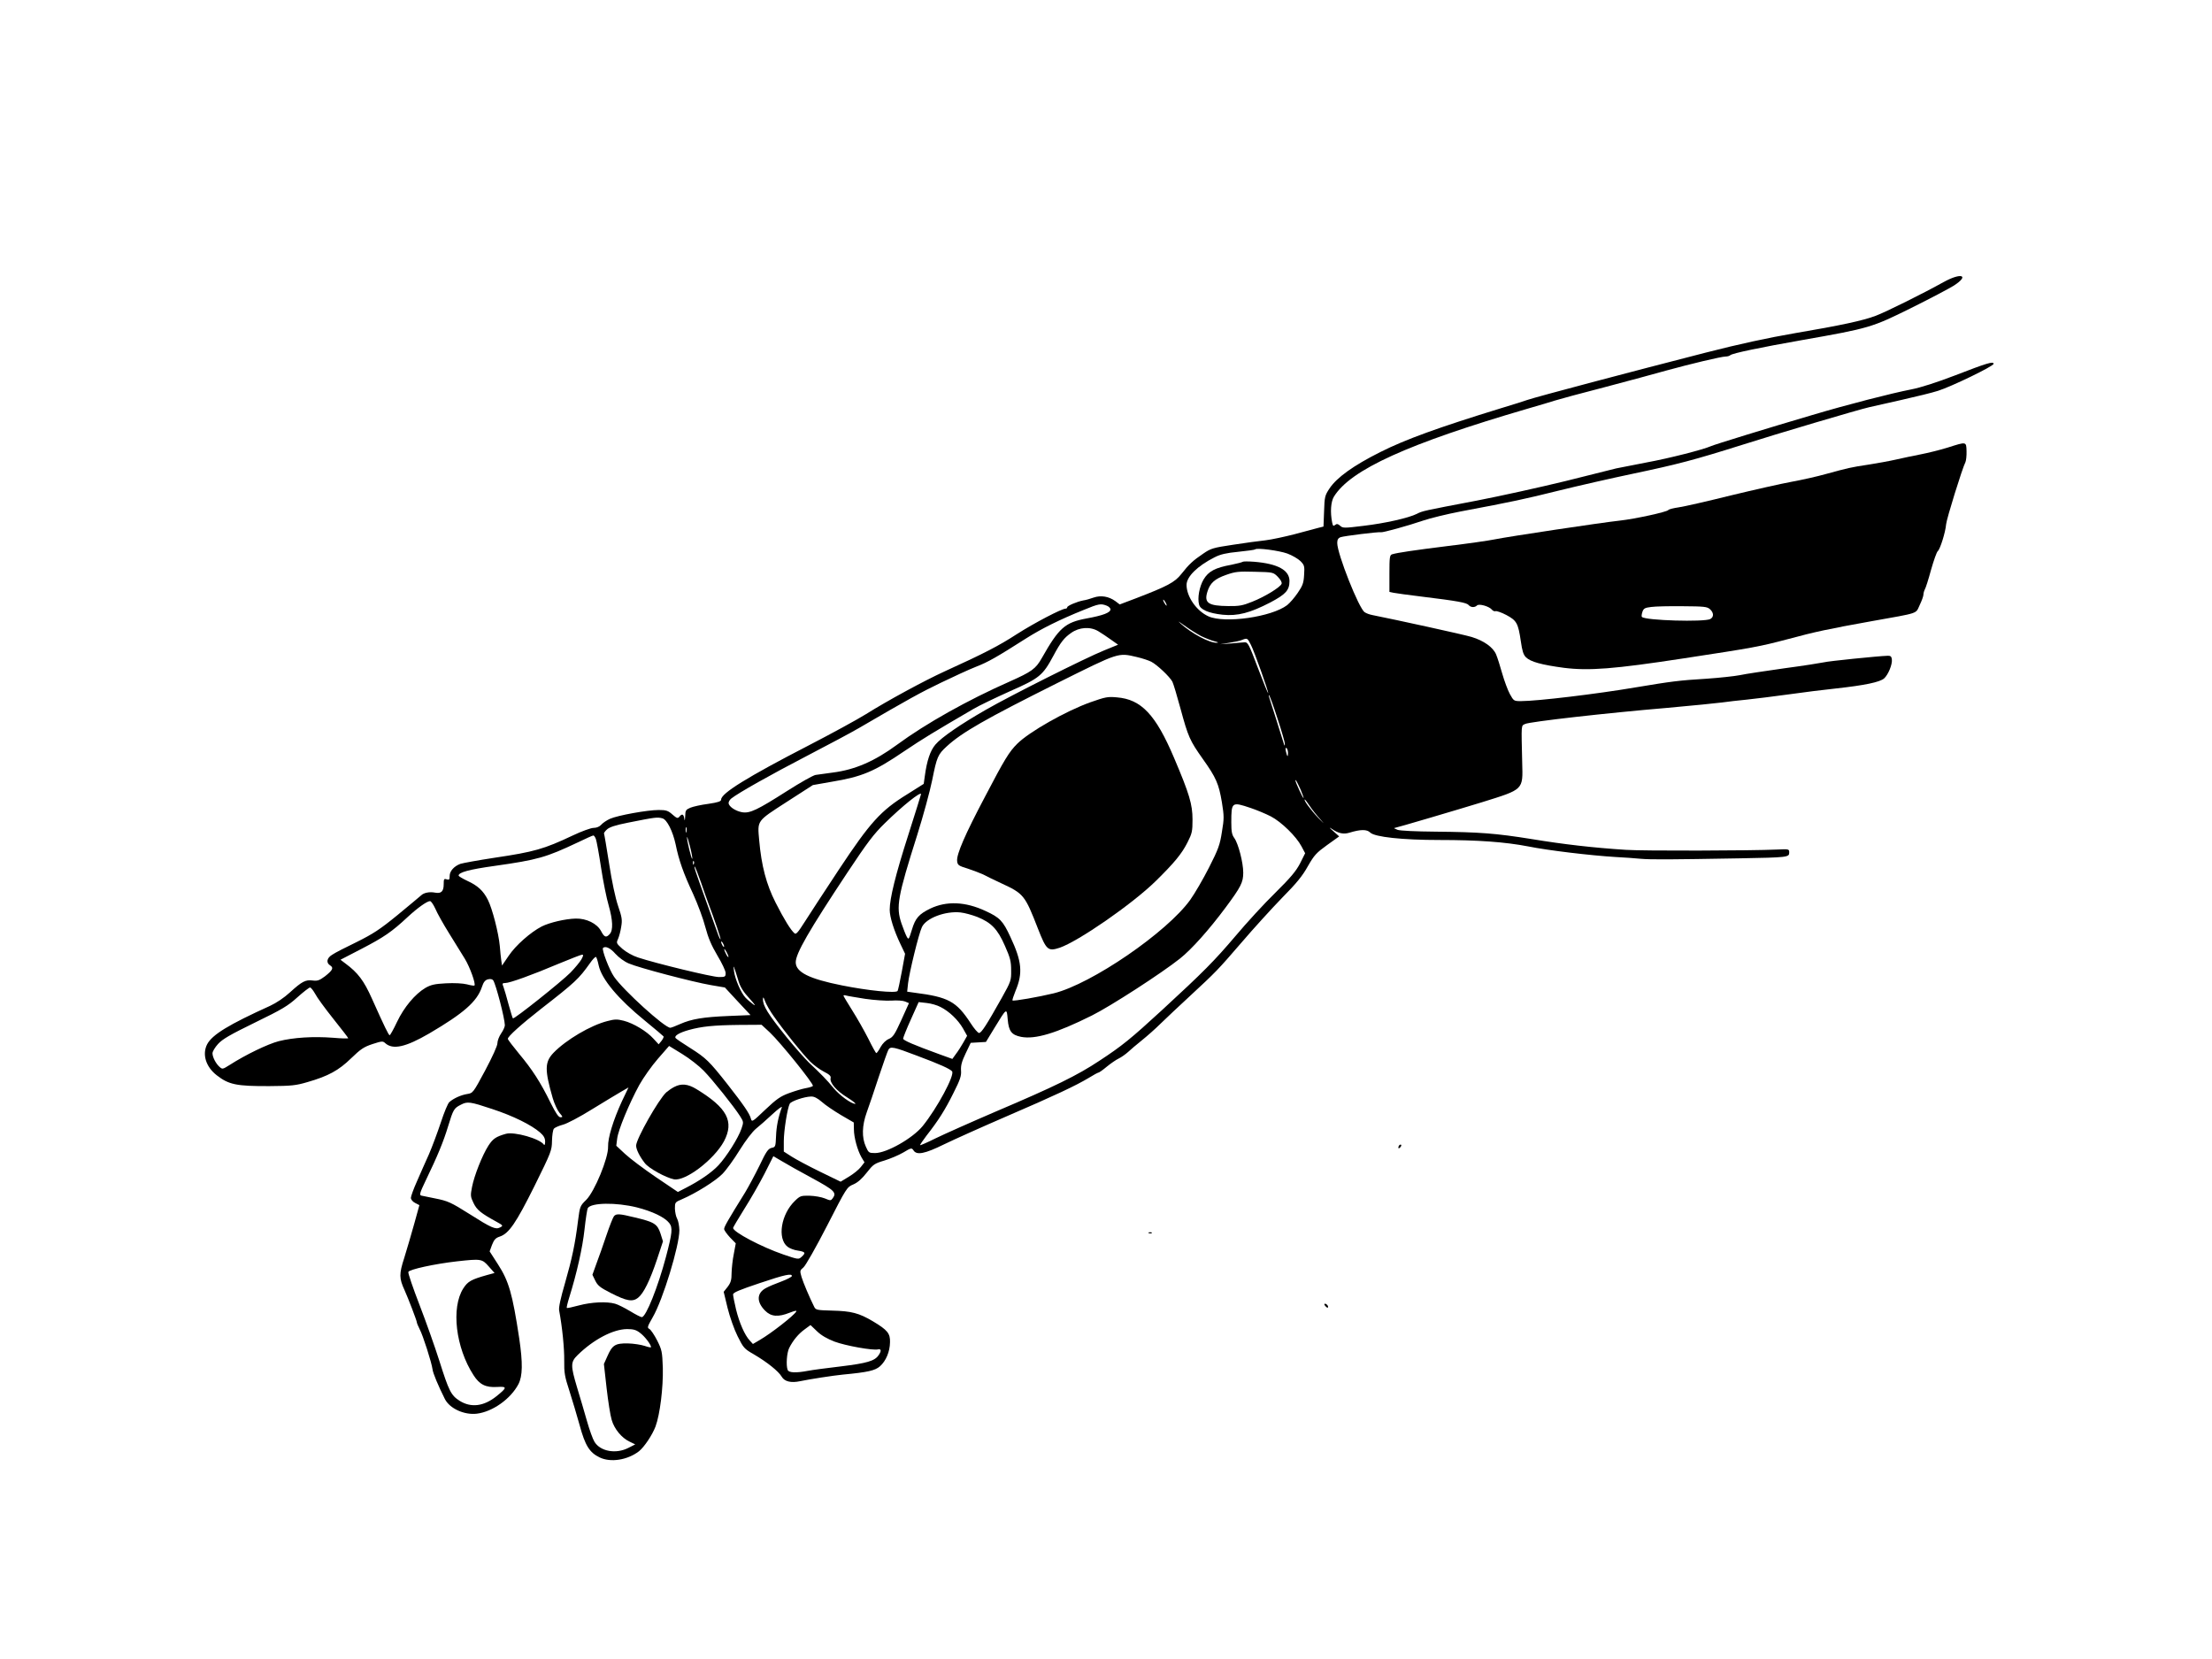 <?xml version="1.0" encoding="UTF-8" standalone="yes"?>
<svg version="1.0" xmlns="http://www.w3.org/2000/svg" width="1482" height="1111.333" viewBox="0 0 1482 1112" preserveAspectRatio="xMidYMid meet">
  <g transform="translate(0,1112) scale(0.1,-0.1)" fill="#000000" stroke="none">
    <path d="M13025 9229 c-132 -74 -390 -202 -455 -226 -88 -33 -232 -64 -544
-117 -179 -31 -366 -71 -596 -130 -503 -129 -1127 -294 -1195 -317 -16 -6 -95
-31 -175 -55 -423 -130 -643 -210 -810 -294 -180 -90 -293 -171 -342 -245 -31
-47 -33 -56 -36 -152 l-4 -103 -36 -9 c-21 -5 -91 -24 -157 -42 -66 -17 -154
-36 -195 -41 -41 -4 -140 -18 -219 -30 -133 -20 -148 -24 -200 -60 -68 -46
-94 -70 -146 -136 -44 -56 -94 -82 -302 -162 l-111 -42 -29 22 c-44 32 -97 41
-146 24 -22 -8 -53 -17 -69 -19 -42 -8 -108 -36 -108 -46 0 -5 -5 -9 -10 -9
-27 0 -210 -96 -326 -170 -122 -79 -218 -129 -484 -250 -138 -63 -385 -197
-530 -288 -58 -36 -230 -130 -383 -209 -411 -212 -587 -321 -587 -363 0 -12
-19 -19 -87 -29 -47 -6 -101 -18 -120 -26 -30 -13 -33 -18 -34 -57 -2 -30 -3
-35 -6 -15 -5 30 -15 34 -33 12 -11 -13 -17 -11 -47 15 -29 26 -42 30 -92 30
-75 0 -274 -36 -326 -59 -22 -10 -49 -28 -59 -40 -12 -13 -31 -21 -51 -21 -18
0 -81 -23 -140 -51 -192 -91 -260 -110 -523 -149 -112 -17 -215 -36 -230 -41
-43 -16 -72 -49 -72 -81 0 -25 -3 -28 -20 -23 -18 6 -20 2 -20 -33 0 -48 -17
-64 -58 -56 -36 7 -75 0 -94 -19 -7 -7 -78 -65 -156 -130 -121 -99 -165 -127
-275 -182 -73 -35 -147 -73 -164 -85 -37 -22 -43 -54 -14 -72 25 -16 17 -32
-35 -73 -38 -28 -50 -32 -83 -28 -47 6 -71 -6 -152 -80 -38 -35 -90 -70 -133
-90 -276 -125 -388 -193 -422 -258 -34 -67 -9 -150 64 -207 81 -63 131 -74
354 -73 148 1 177 4 255 27 139 40 209 78 293 160 63 61 85 76 143 95 62 20
69 21 85 6 51 -46 137 -27 295 65 230 135 320 213 353 311 11 34 22 47 41 52
17 4 29 1 35 -7 19 -30 77 -254 78 -301 0 -10 -11 -35 -25 -55 -14 -20 -25
-50 -25 -66 0 -17 -33 -90 -82 -182 -81 -151 -82 -152 -121 -158 -42 -7 -91
-29 -119 -54 -10 -8 -35 -69 -57 -136 -22 -66 -58 -163 -80 -214 -23 -50 -59
-133 -81 -183 -22 -49 -40 -99 -40 -109 0 -11 12 -26 28 -34 l29 -15 -34 -123
c-19 -68 -49 -171 -67 -229 -36 -111 -35 -138 2 -219 23 -51 82 -204 82 -215
0 -5 9 -26 19 -46 22 -41 80 -223 86 -268 3 -27 38 -110 83 -200 32 -63 129
-108 214 -98 106 13 227 99 279 198 28 54 30 141 5 309 -45 296 -69 381 -142
494 l-56 87 16 44 c14 35 24 46 51 55 62 20 110 91 234 340 112 227 116 237
117 302 1 37 6 74 13 82 6 7 33 19 59 26 26 6 114 52 197 104 83 51 171 104
197 119 l47 27 -44 -92 c-58 -126 -95 -246 -93 -305 3 -75 -91 -302 -147 -357
-41 -40 -42 -44 -54 -136 -20 -161 -41 -258 -87 -419 -30 -103 -44 -166 -40
-186 21 -112 35 -254 34 -335 -1 -84 3 -107 35 -205 19 -60 50 -163 68 -228
37 -137 66 -184 134 -217 74 -36 187 -18 264 41 35 28 89 108 111 166 30 81
52 260 49 393 -4 109 -6 120 -38 184 -19 37 -42 71 -52 77 -16 8 -14 15 22 78
69 118 179 481 179 584 -1 29 -7 63 -15 77 -8 14 -14 44 -15 68 0 42 1 43 48
63 93 40 224 122 270 169 26 26 78 98 116 160 41 66 86 124 109 143 22 18 72
61 110 97 39 36 67 57 64 47 -24 -64 -37 -132 -39 -194 -3 -70 -4 -73 -30 -78
-23 -6 -36 -24 -81 -119 -30 -61 -74 -143 -97 -181 -115 -185 -140 -229 -140
-244 0 -8 18 -33 39 -56 l39 -40 -13 -70 c-8 -38 -14 -96 -15 -128 0 -47 -5
-65 -26 -93 l-27 -34 26 -108 c15 -60 44 -143 67 -189 39 -78 44 -85 109 -122
90 -53 165 -113 187 -150 19 -33 63 -43 124 -30 61 13 223 38 285 44 169 16
217 27 250 56 40 36 66 97 67 161 2 59 -17 82 -114 140 -94 56 -146 69 -273
72 -105 3 -111 4 -122 27 -31 62 -72 159 -84 198 -12 42 -12 44 13 65 14 12
83 133 158 279 131 256 133 259 176 277 30 13 58 38 90 79 43 55 51 61 118 81
39 12 96 36 127 54 53 32 56 32 68 15 21 -35 76 -24 206 40 66 32 253 116 415
186 330 142 467 207 554 259 32 20 62 36 66 36 4 0 30 18 56 40 27 22 62 46
79 54 17 8 45 28 62 43 16 15 58 51 92 78 35 28 93 79 129 115 37 36 121 115
186 175 188 174 194 181 353 365 82 96 206 232 274 302 96 97 136 146 172 211
43 75 57 90 129 142 l81 58 -39 35 c-29 25 -31 29 -8 14 42 -29 77 -36 116
-24 75 23 117 23 139 1 30 -30 215 -50 464 -50 257 0 439 -13 595 -43 133 -27
420 -61 585 -71 55 -3 132 -8 170 -12 72 -6 196 -5 660 3 326 6 335 7 335 39
0 23 -1 24 -82 20 -171 -8 -898 -10 -1013 -2 -219 14 -418 37 -630 72 -244 39
-348 47 -650 50 -128 1 -233 6 -250 12 -16 6 -27 12 -23 12 15 2 429 124 588
173 282 88 275 81 270 265 -6 266 -8 246 20 260 31 15 541 73 955 108 165 15
329 31 365 36 36 5 110 14 165 19 55 6 181 21 280 35 99 14 243 32 320 40 191
21 292 42 321 67 28 25 57 96 52 129 -2 18 -9 24 -28 23 -64 -2 -399 -36 -428
-44 -18 -4 -137 -23 -265 -40 -127 -18 -262 -38 -298 -46 -36 -7 -137 -18
-225 -24 -183 -11 -234 -18 -474 -58 -258 -44 -659 -92 -768 -92 -48 0 -49 1
-75 48 -14 26 -37 88 -51 137 -14 50 -32 107 -41 128 -20 48 -82 92 -164 117
-52 16 -510 116 -666 147 -16 3 -40 11 -51 19 -38 23 -184 391 -184 464 0 22
6 33 23 39 22 8 255 37 270 33 12 -3 180 43 282 78 50 17 162 44 250 61 356
67 429 83 655 139 129 32 357 84 505 115 299 63 406 91 733 194 229 73 776
235 847 251 22 5 120 27 217 49 98 22 208 49 245 61 87 27 373 165 373 181 0
19 -45 5 -257 -77 -125 -48 -232 -82 -293 -94 -134 -26 -430 -102 -665 -172
-289 -85 -657 -198 -680 -209 -52 -23 -278 -81 -431 -109 -93 -18 -185 -36
-204 -40 -19 -5 -172 -43 -340 -85 -168 -41 -435 -100 -595 -131 -362 -69
-363 -69 -402 -89 -54 -27 -212 -63 -357 -80 -130 -16 -139 -16 -157 1 -15 13
-22 14 -33 5 -12 -10 -15 -7 -20 16 -14 70 -9 140 12 174 112 181 496 355
1297 589 77 22 160 47 185 55 25 8 175 49 335 90 159 42 344 92 411 111 156
43 369 94 398 94 12 0 26 4 31 9 14 13 207 53 480 101 455 80 469 85 730 214
127 63 256 131 288 151 109 70 51 90 -68 24z m-4399 -1820 c32 -12 72 -35 88
-51 26 -27 28 -33 24 -93 -3 -54 -10 -72 -43 -120 -21 -31 -53 -68 -71 -82
-104 -79 -417 -124 -527 -75 -80 36 -147 132 -147 211 0 55 73 127 188 185 39
20 78 29 160 37 59 6 109 13 112 16 11 12 161 -8 216 -28z m-816 -329 c6 -11
8 -20 6 -20 -3 0 -10 9 -16 20 -6 11 -8 20 -6 20 3 0 10 -9 16 -20z m-396 -20
c14 -5 26 -17 26 -25 0 -22 -50 -41 -160 -61 -145 -27 -185 -62 -300 -265 -41
-73 -68 -92 -216 -158 -281 -124 -561 -281 -754 -423 -151 -111 -282 -168
-431 -187 -46 -6 -98 -14 -116 -16 -17 -3 -102 -51 -190 -107 -201 -128 -250
-152 -303 -143 -45 8 -90 39 -90 62 0 9 8 22 18 30 48 38 265 160 502 283 146
76 306 161 355 190 324 189 416 240 550 304 83 40 187 88 233 106 83 32 141
66 336 190 104 66 225 126 386 191 102 42 115 44 154 29z m633 -204 c29 -14
70 -30 90 -35 24 -6 30 -9 16 -10 -49 -2 -169 62 -243 129 -22 20 -13 15 25
-13 33 -24 84 -56 112 -71z m-688 32 c20 -12 58 -37 84 -56 l48 -34 -93 -38
c-122 -49 -628 -303 -793 -398 -171 -98 -298 -185 -339 -234 -34 -40 -57 -107
-71 -213 l-7 -50 -111 -70 c-177 -109 -248 -188 -458 -505 -96 -146 -200 -304
-230 -352 -43 -68 -57 -84 -67 -75 -25 21 -69 92 -127 206 -62 122 -95 247
-110 418 -12 135 -18 126 183 256 l177 114 125 22 c205 34 286 68 489 206 122
82 194 126 460 281 40 24 152 77 247 120 198 87 220 105 292 239 47 88 71 119
117 151 55 40 130 45 184 12z m1022 -90 c23 -44 121 -320 116 -325 -2 -1 -33
75 -69 170 -60 159 -67 172 -89 171 -13 -1 -55 -4 -94 -8 l-70 -5 62 10 c34 5
72 13 85 19 35 14 36 13 59 -32z m-763 -83 c35 -8 77 -22 95 -31 39 -20 124
-100 142 -134 7 -14 31 -94 54 -179 52 -192 63 -216 150 -339 89 -125 107
-166 128 -291 15 -93 15 -109 0 -198 -13 -86 -24 -116 -86 -238 -39 -77 -96
-175 -126 -217 -155 -217 -661 -564 -915 -627 -103 -25 -270 -54 -277 -48 -2
3 7 31 20 63 51 121 43 199 -34 363 -50 108 -71 130 -167 174 -135 63 -261 68
-370 16 -76 -37 -100 -64 -123 -141 -21 -68 -22 -70 -35 -47 -7 13 -23 53 -35
88 -38 112 -26 178 105 592 41 130 86 296 101 370 31 155 38 171 97 225 102
94 260 184 742 425 418 208 405 204 534 174z m941 -410 c28 -85 51 -163 50
-173 0 -9 -2 -12 -4 -7 -2 6 -24 76 -49 157 -26 81 -49 154 -52 163 -3 8 -4
15 -1 15 3 0 29 -70 56 -155z m71 -232 c0 -32 -5 -28 -14 10 -4 19 -3 26 4 22
5 -3 10 -18 10 -32z m84 -245 c13 -32 23 -58 20 -58 -5 0 -54 106 -54 117 0
12 8 -3 34 -59z m-2544 -32 c0 -2 -38 -125 -85 -272 -86 -268 -125 -427 -125
-503 0 -48 28 -138 72 -230 l31 -65 -22 -120 c-12 -66 -25 -124 -28 -129 -10
-17 -199 2 -373 37 -221 44 -310 89 -310 155 0 59 87 210 346 601 134 202 178
260 251 331 119 117 243 216 243 195z m2605 -78 c15 -23 48 -65 73 -92 30 -35
26 -31 -14 10 -51 53 -103 124 -91 124 2 0 17 -19 32 -42z m-397 -14 c42 -14
104 -40 137 -57 71 -37 170 -134 205 -200 l25 -47 -34 -68 c-27 -52 -63 -95
-166 -197 -73 -71 -193 -202 -267 -290 -142 -167 -213 -239 -493 -497 -209
-192 -268 -240 -419 -339 -149 -99 -301 -173 -691 -339 -170 -73 -354 -155
-409 -182 -54 -27 -100 -47 -102 -45 -2 2 17 30 42 63 80 102 125 173 181 286
46 91 54 116 51 152 -2 33 5 60 31 114 l34 71 51 3 51 3 56 92 c85 139 83 138
90 59 7 -80 26 -104 90 -117 95 -18 235 24 474 143 125 62 468 284 591 382 78
62 194 192 305 341 104 140 119 170 119 235 0 67 -33 195 -60 232 -16 22 -20
43 -20 105 0 137 3 139 128 97z m-3942 -70 c31 -8 70 -87 89 -175 21 -104 52
-193 118 -334 30 -66 67 -165 81 -220 20 -75 41 -123 81 -191 30 -50 55 -102
55 -117 0 -25 -3 -27 -45 -27 -45 0 -421 91 -542 131 -37 12 -79 36 -105 58
-41 37 -42 39 -29 67 7 16 17 53 21 81 8 46 5 64 -21 140 -18 53 -42 165 -60
283 -17 107 -32 197 -34 201 -3 3 6 16 19 28 17 16 56 29 142 46 185 37 196
38 230 29z m161 -91 c-3 -10 -5 -4 -5 12 0 17 2 24 5 18 2 -7 2 -21 0 -30z
m-607 -47 c5 -13 21 -100 35 -193 14 -92 37 -206 51 -253 28 -99 31 -166 7
-192 -24 -26 -36 -22 -58 20 -27 51 -99 86 -171 84 -69 -2 -173 -26 -227 -53
-74 -38 -175 -127 -221 -196 l-45 -66 -5 34 c-3 19 -7 63 -10 98 -8 86 -50
250 -80 309 -31 61 -68 95 -138 127 -32 15 -58 31 -58 35 0 22 70 41 241 65
290 41 345 57 559 158 52 25 98 46 103 46 4 1 12 -10 17 -23z m646 -133 c-5
-5 -36 122 -35 144 0 10 9 -18 20 -61 11 -43 18 -81 15 -83z m11 -35 c-3 -8
-6 -5 -6 6 -1 11 2 17 5 13 3 -3 4 -12 1 -19z m48 -124 c18 -54 41 -117 49
-139 44 -116 85 -239 82 -242 -2 -2 -11 15 -19 39 -8 24 -44 124 -80 223 -71
198 -83 233 -73 224 3 -3 22 -51 41 -105z m-1781 -176 c12 -29 53 -102 91
-163 37 -60 85 -138 107 -173 33 -54 75 -169 64 -179 -2 -2 -25 1 -50 8 -28 7
-85 10 -141 7 -77 -4 -101 -10 -138 -31 -69 -41 -143 -129 -190 -228 -23 -49
-45 -88 -49 -89 -7 0 -33 53 -119 245 -54 121 -94 174 -178 236 l-33 25 143
74 c148 77 201 113 307 212 67 62 129 106 150 107 7 1 23 -23 36 -51z m3633
-55 c94 -38 136 -81 185 -193 36 -81 42 -105 42 -165 1 -68 -1 -74 -63 -185
-100 -178 -136 -235 -152 -235 -8 0 -33 29 -56 65 -96 147 -149 176 -377 205
l-49 7 6 56 c8 71 72 334 93 377 28 60 157 109 259 98 28 -3 78 -17 112 -30z
m-1697 -198 c0 -5 -5 -3 -10 5 -5 8 -10 20 -10 25 0 6 5 3 10 -5 5 -8 10 -19
10 -25z m-729 -49 c23 -25 59 -52 90 -65 67 -29 428 -124 550 -145 l94 -16 86
-93 86 -92 -146 -6 c-170 -7 -249 -20 -326 -54 -31 -14 -60 -25 -66 -25 -38 0
-315 252 -377 342 -32 46 -84 183 -74 193 16 15 49 0 83 -39z m758 -21 c0 -5
-6 1 -14 15 -8 14 -14 30 -14 35 0 6 6 -1 14 -15 8 -14 14 -29 14 -35z m-986
-17 c-10 -17 -43 -57 -73 -88 -59 -60 -379 -315 -386 -307 -3 2 -15 44 -29 93
-13 49 -28 101 -34 117 -10 24 -8 27 12 27 30 0 180 54 357 129 80 33 151 61
158 61 10 0 8 -8 -5 -32z m116 -40 c20 -93 131 -225 308 -369 67 -55 124 -103
127 -107 2 -4 -4 -17 -14 -30 l-19 -23 -35 38 c-44 49 -133 103 -199 120 -44
11 -60 11 -109 -2 -112 -28 -278 -126 -362 -213 -59 -62 -60 -113 -5 -304 11
-37 31 -81 45 -98 23 -27 24 -30 7 -30 -13 0 -31 26 -67 98 -67 137 -123 223
-210 327 -41 50 -76 95 -76 101 0 16 89 96 223 201 229 178 253 201 327 305
18 26 36 45 41 43 4 -3 12 -28 18 -57z m938 -107 c12 -39 34 -73 73 -115 36
-40 45 -53 25 -39 -16 12 -40 32 -52 45 -30 32 -70 124 -77 178 -6 49 -4 45
31 -69z m-2839 -83 c12 -24 67 -99 122 -168 55 -69 100 -127 100 -130 0 -3
-46 -2 -102 3 -132 10 -265 2 -364 -23 -73 -19 -221 -90 -330 -160 -46 -29
-48 -29 -67 -12 -25 22 -47 66 -47 91 0 12 17 40 37 62 30 33 80 62 248 144
181 88 220 111 284 169 40 36 79 66 85 66 6 0 21 -19 34 -42z m3687 -34 c62
-9 138 -14 176 -12 37 3 78 0 92 -6 l26 -11 -51 -113 c-44 -97 -56 -115 -84
-127 -19 -8 -41 -29 -55 -54 -12 -23 -25 -41 -29 -41 -3 0 -27 43 -53 96 -27
53 -75 138 -108 190 -32 51 -59 96 -59 99 0 4 8 4 18 1 9 -3 66 -12 127 -22z
m-610 -120 c64 -92 190 -249 242 -301 23 -23 64 -53 91 -67 38 -19 49 -30 46
-43 -8 -31 39 -86 111 -130 38 -24 62 -43 54 -43 -27 0 -104 56 -145 105 -43
53 -84 95 -164 170 -29 28 -96 104 -149 169 -128 159 -161 212 -161 259 1 16
5 12 14 -14 7 -20 34 -68 61 -105z m1116 65 c58 -29 117 -86 150 -143 l28 -50
-26 -46 c-14 -25 -36 -59 -50 -77 l-23 -32 -83 30 c-179 65 -247 95 -247 106
0 7 23 65 52 129 l52 116 54 -6 c29 -3 71 -15 93 -27z m-1144 -171 c70 -66
296 -346 288 -358 -3 -4 -24 -11 -48 -15 -23 -4 -73 -19 -111 -33 -58 -21 -85
-40 -160 -111 -88 -84 -90 -85 -97 -59 -9 33 -46 88 -158 231 -120 152 -142
174 -248 241 -51 32 -96 62 -99 68 -9 14 25 35 89 53 87 24 165 32 335 34
l153 1 56 -52z m-444 -256 c59 -60 202 -239 244 -305 24 -38 24 -40 9 -84 -21
-62 -100 -187 -154 -245 -46 -49 -126 -104 -220 -152 l-52 -27 -148 100 c-81
55 -174 125 -206 155 l-59 55 6 48 c7 58 79 232 148 359 28 50 84 129 125 176
l75 86 88 -54 c49 -30 113 -80 144 -112z m1429 101 c155 -58 221 -88 236 -105
20 -24 -100 -247 -197 -367 -67 -82 -241 -181 -319 -181 -41 0 -44 2 -62 43
-28 61 -26 141 6 230 14 39 51 146 80 236 30 90 59 172 65 183 13 25 36 20
191 -39z m-637 -310 c23 -21 81 -60 128 -88 l86 -50 1 -46 c0 -54 24 -141 51
-188 l20 -33 -25 -32 c-13 -17 -49 -46 -79 -64 l-56 -34 -138 67 c-76 37 -162
83 -190 101 l-53 34 0 69 c0 70 24 222 40 252 10 17 97 47 143 48 20 1 43 -11
72 -36z m-2209 -48 c140 -46 261 -106 320 -157 25 -22 34 -38 34 -62 0 -17 -4
-26 -8 -20 -26 40 -198 89 -255 73 -67 -19 -87 -33 -117 -79 -41 -64 -95 -200
-110 -277 -11 -57 -11 -65 10 -108 22 -46 49 -68 153 -125 47 -26 47 -27 24
-39 -29 -15 -59 -2 -202 89 -127 80 -147 89 -233 106 -42 8 -84 17 -93 19 -13
4 -8 21 29 98 81 168 120 262 152 368 34 111 39 120 85 143 44 23 61 21 211
-29z m2144 -463 c149 -81 166 -97 138 -135 -13 -17 -15 -17 -53 -1 -22 9 -68
17 -102 18 -58 1 -64 -1 -98 -34 -94 -90 -120 -253 -50 -308 14 -11 45 -23 70
-26 50 -8 54 -15 24 -42 -20 -18 -22 -18 -122 16 -148 51 -337 151 -337 178 0
4 34 61 75 127 42 66 103 173 136 237 l59 117 58 -34 c31 -19 122 -70 202
-113z m-1176 -196 c106 -27 187 -66 218 -105 24 -31 21 -64 -22 -227 -53 -200
-134 -404 -162 -404 -7 0 -42 18 -78 40 -37 22 -82 45 -101 50 -56 16 -158 11
-241 -11 -44 -12 -81 -20 -83 -17 -2 2 5 33 16 68 51 163 90 336 103 458 8 73
18 137 22 143 23 37 190 39 328 5z m-992 -396 l39 -44 -48 -13 c-110 -31 -131
-43 -162 -91 -82 -129 -51 -396 69 -581 40 -63 82 -84 159 -79 68 4 67 -4 -5
-62 -85 -68 -170 -79 -247 -31 -58 37 -72 65 -137 271 -29 91 -88 258 -132
372 -44 114 -78 213 -75 221 6 17 176 54 325 71 163 18 169 17 214 -34z m2032
-65 c-1 -5 -32 -22 -70 -36 -38 -14 -84 -33 -102 -43 -64 -33 -67 -93 -7 -153
40 -40 87 -44 165 -13 36 14 49 16 43 7 -17 -28 -168 -146 -244 -190 l-46 -27
-21 23 c-34 36 -70 119 -92 208 -11 46 -20 92 -20 101 0 13 41 30 178 76 172
58 218 67 216 47z m286 -439 c75 -28 260 -61 292 -52 22 5 23 -12 3 -40 -26
-38 -79 -53 -251 -74 -93 -11 -193 -24 -223 -30 -79 -15 -128 -13 -135 6 -12
30 -6 115 10 147 26 52 63 96 105 126 l38 28 44 -42 c29 -28 68 -50 117 -69z
m-1303 58 c31 -23 73 -78 73 -95 0 -4 -19 0 -42 8 -24 8 -75 16 -114 17 -85 1
-104 -11 -138 -89 l-22 -49 18 -161 c10 -88 25 -184 34 -213 17 -61 67 -122
121 -147 l37 -18 -45 -23 c-83 -43 -188 -25 -228 40 -11 17 -34 81 -51 141
-17 61 -47 161 -66 224 -44 148 -44 170 4 217 106 104 237 173 331 174 43 0
61 -5 88 -26z"/>
    <path d="M8327 7354 c-3 -3 -37 -12 -76 -20 -110 -20 -154 -44 -187 -99 -28
-48 -42 -124 -30 -168 8 -34 65 -58 158 -68 100 -10 184 12 319 82 104 55 129
82 129 144 0 73 -79 116 -236 129 -39 3 -74 3 -77 0z m235 -101 c19 -20 29
-37 25 -47 -9 -23 -111 -86 -197 -120 -64 -26 -88 -30 -160 -29 -134 1 -163
21 -141 94 18 60 49 88 126 115 62 22 83 24 193 21 122 -3 123 -3 154 -34z"/>
    <path d="M7305 6412 c-167 -60 -411 -199 -490 -278 -54 -53 -87 -108 -214
-351 -136 -257 -194 -391 -189 -435 3 -28 9 -32 74 -52 38 -13 83 -30 100 -38
16 -9 70 -35 119 -58 154 -71 161 -80 249 -306 56 -143 67 -153 144 -128 125
42 489 294 645 447 125 123 174 182 213 259 31 61 34 75 34 154 0 101 -21 172
-124 414 -123 290 -220 392 -383 405 -62 6 -78 2 -178 -33z"/>
    <path d="M4515 3833 c-16 -8 -40 -25 -53 -36 -52 -48 -202 -313 -202 -357 0
-25 23 -72 58 -117 26 -35 141 -98 196 -109 77 -14 269 133 335 255 70 133 22
224 -185 350 -57 35 -102 39 -149 14z"/>
    <path d="M4111 2966 c-6 -7 -29 -65 -50 -127 -21 -63 -51 -148 -67 -190 l-27
-75 19 -39 c16 -33 33 -47 104 -83 108 -55 146 -61 183 -32 37 29 80 116 128
260 l39 118 -17 54 c-21 63 -42 76 -174 107 -102 25 -123 26 -138 7z"/>
    <path d="M13051 8119 c-52 -16 -133 -36 -180 -45 -47 -9 -122 -25 -166 -35
-44 -10 -127 -25 -185 -34 -118 -18 -131 -21 -285 -63 -60 -17 -164 -40 -230
-52 -66 -12 -248 -53 -405 -91 -157 -39 -314 -75 -350 -80 -35 -5 -67 -13 -70
-18 -8 -13 -225 -60 -325 -71 -122 -13 -753 -108 -840 -126 -38 -8 -178 -28
-310 -44 -232 -29 -341 -45 -377 -56 -16 -5 -18 -20 -18 -129 l0 -123 28 -6
c15 -3 101 -15 192 -26 237 -29 297 -40 311 -56 14 -17 41 -18 56 -3 14 14 82
-6 100 -28 6 -8 18 -13 25 -10 7 2 40 -9 72 -26 69 -37 79 -54 97 -176 9 -64
17 -90 34 -107 31 -31 106 -51 255 -71 168 -21 336 -8 800 63 479 73 510 79
700 129 185 50 275 69 559 120 330 59 297 48 326 109 14 29 25 60 25 70 0 9 4
24 9 34 6 9 25 69 42 132 18 63 38 120 45 125 16 13 52 128 56 180 3 36 108
375 130 418 4 10 8 42 7 72 -2 66 1 65 -128 24z m-1592 -1083 c26 -24 27 -52
2 -66 -41 -21 -434 -10 -458 14 -4 3 -2 19 3 34 8 23 16 28 59 33 28 4 123 6
211 5 144 -1 164 -3 183 -20z"/>
    <path d="M9377 3443 c-4 -3 -7 -11 -7 -17 0 -6 5 -5 12 2 6 6 9 14 7 17 -3 3
-9 2 -12 -2z"/>
    <path d="M7698 2853 c7 -3 16 -2 19 1 4 3 -2 6 -13 5 -11 0 -14 -3 -6 -6z"/>
    <path d="M8880 2365 c7 -9 15 -13 17 -11 7 7 -7 26 -19 26 -6 0 -6 -6 2 -15z"/>
  </g>
</svg>
